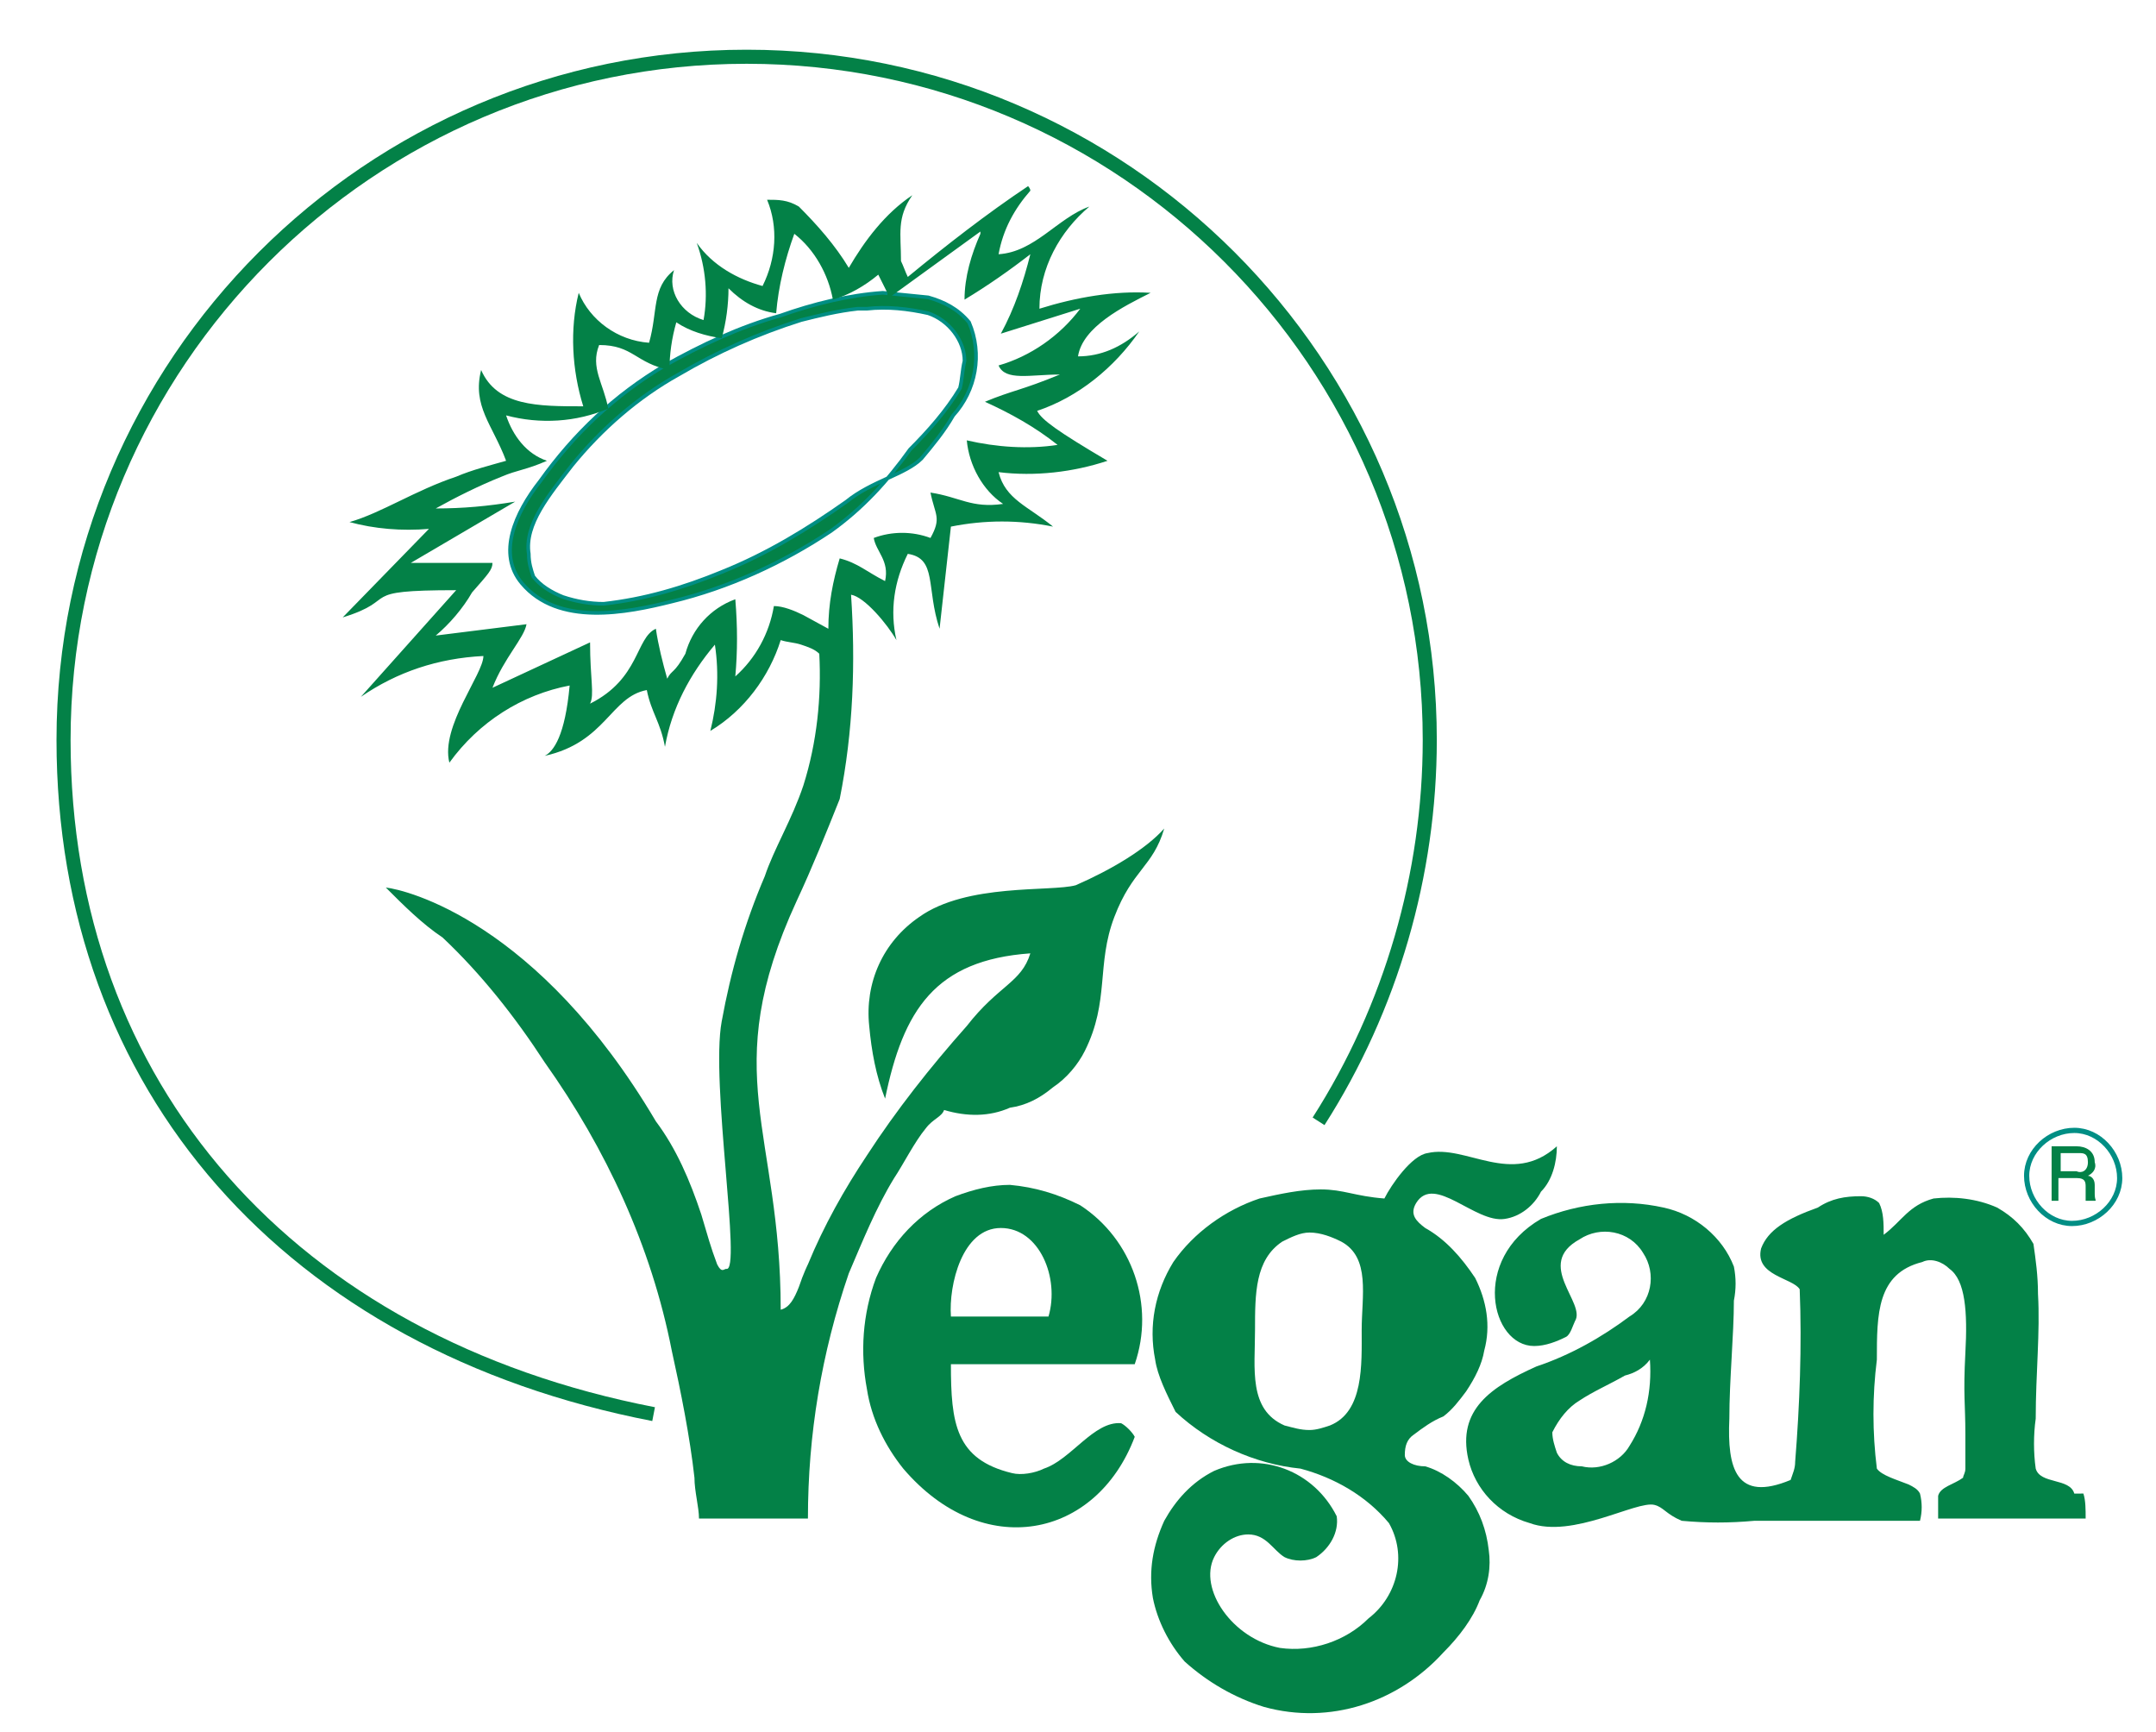 <?xml version="1.0" encoding="utf-8"?>
<!-- Generator: $$$/GeneralStr/196=Adobe Illustrator 27.6.0, SVG Export Plug-In . SVG Version: 6.00 Build 0)  -->
<svg version="1.1" id="Calque_1" xmlns="http://www.w3.org/2000/svg" xmlns:xlink="http://www.w3.org/1999/xlink" x="0px" y="0px"
	 viewBox="0 0 95 76.3" style="enable-background:new 0 0 95 76.3;" xml:space="preserve">
<style type="text/css">
	.st0{fill-rule:evenodd;clip-rule:evenodd;fill:#038147;}
	.st1{fill:none;}
	.st2{fill:none;stroke:#038147;stroke-width:0.62;stroke-miterlimit:10;}
	.st3{fill:none;stroke:#008E84;stroke-width:0.16;stroke-miterlimit:10;}
	.st4{fill:none;stroke:#231F20;stroke-width:3.000000e-02;stroke-miterlimit:10;}
	.st5{fill:none;stroke:#008E84;stroke-width:0.23;stroke-miterlimit:10;}
	.st6{fill:#038147;}
</style>
<path class="st0" d="M92.3,52.6v-0.4c0-0.3-0.2-0.4-0.3-0.4c0.2-0.1,0.4-0.3,0.3-0.6c0-0.5-0.4-0.7-0.8-0.7h-1.1v2.4h0.3v-1h0.8
	c0.4,0,0.4,0.2,0.4,0.4c0,0.2,0,0.4,0,0.6h0.4l0,0C92.4,52.9,92.3,52.9,92.3,52.6 M91.5,51.6h-0.7v-0.8h0.8c0.2,0,0.4,0,0.4,0.4
	S91.7,51.7,91.5,51.6"/>
<path class="st1" d="M90.7,51.9h0.8c0.4,0,0.4,0.2,0.4,0.4c0,0.2,0,0.4,0,0.6h0.4l0,0c0,0-0.1,0-0.1-0.2v-0.4c0-0.3-0.2-0.4-0.3-0.4
	c0.2-0.1,0.4-0.3,0.3-0.6c0-0.5-0.4-0.7-0.8-0.7h-1.1v2.4h0.3L90.7,51.9z M90.7,50.8h0.8c0.2,0,0.4,0,0.4,0.4s-0.3,0.4-0.5,0.4h-0.8
	V50.8z"/>
<path class="st2" d="M28.8,62.3c-16-3.1-26-14.4-26-29.7c0-16.6,13.5-30.1,30.1-30.1C49.5,2.5,63,16,63,32.6
	c0,5.9-1.7,11.8-4.9,16.8"/>
<path class="st0" d="M40.1,19.8c-1,1.4-2.1,2.6-3.5,3.6c-2.1,1.4-4.5,2.5-7,3.1c-2,0.5-5,1.1-6.6-0.8c-1.1-1.3-0.3-3.1,0.8-4.5
	c1.5-2.1,3.3-3.8,5.5-5.1c1.6-0.9,3.3-1.7,5.1-2.2c1.4-0.5,3-0.9,4.5-1l2,0.2c0.7,0.2,1.3,0.5,1.8,1.1c0.6,1.4,0.3,3-0.7,4.1
	c-0.4,0.7-0.9,1.3-1.4,1.9c-0.7,0.7-2.2,1-3.3,1.9c-1.7,1.2-3.5,2.3-5.5,3.1c-1.7,0.7-3.4,1.2-5.2,1.4c-0.6,0-1.2-0.1-1.8-0.3
	c-0.5-0.2-1-0.5-1.3-0.9c-0.1-0.3-0.2-0.6-0.2-1c-0.2-1.3,0.9-2.6,1.9-3.9c1.3-1.6,2.9-3,4.7-4c1.7-1,3.5-1.8,5.4-2.4
	c0.8-0.2,1.6-0.4,2.5-0.5h0.4c0.9-0.1,1.8,0,2.7,0.2c0.9,0.3,1.6,1.2,1.6,2.1c-0.1,0.4-0.1,0.8-0.2,1.2C41.6,18.1,40.9,19,40.1,19.8
	"/>
<path class="st3" d="M40.1,19.8c-1,1.4-2.1,2.6-3.5,3.6c-2.1,1.4-4.5,2.5-7,3.1c-2,0.5-5,1.1-6.6-0.8c-1.1-1.3-0.3-3.1,0.8-4.5
	c1.5-2.1,3.3-3.8,5.5-5.1c1.6-0.9,3.3-1.7,5.1-2.2c1.4-0.5,3-0.9,4.5-1l2,0.2c0.7,0.2,1.3,0.5,1.8,1.1c0.6,1.4,0.3,3-0.7,4.1
	c-0.4,0.7-0.9,1.3-1.4,1.9c-0.7,0.7-2.2,1-3.3,1.9c-1.7,1.2-3.5,2.3-5.5,3.1c-1.7,0.7-3.4,1.2-5.2,1.4c-0.6,0-1.2-0.1-1.8-0.3
	c-0.5-0.2-1-0.5-1.3-0.9c-0.1-0.3-0.2-0.6-0.2-1c-0.2-1.3,0.9-2.6,1.9-3.9c1.3-1.6,2.9-3,4.7-4c1.7-1,3.5-1.8,5.4-2.4
	c0.8-0.2,1.6-0.4,2.5-0.5h0.4c0.9-0.1,1.8,0,2.7,0.2c0.9,0.3,1.6,1.2,1.6,2.1c-0.1,0.4-0.1,0.8-0.2,1.2C41.7,18.1,40.9,19,40.1,19.8
	z"/>
<line class="st4" x1="40.9" y1="13.8" x2="40.9" y2="13.8"/>
<path class="st5" d="M89.3,51.8c0-1.1,1-2,2.1-2c1.1,0,2,1,2,2.1c0,1.1-1,2-2.1,2C90.2,53.9,89.3,52.9,89.3,51.8
	C89.3,51.8,89.3,51.8,89.3,51.8"/>
<path class="st0" d="M49.4,62.7c-1.2-0.1-2.2,1.6-3.4,2c-0.4,0.2-1,0.3-1.4,0.2c-2.5-0.6-2.7-2.2-2.7-4.8h8.1c0.9-2.6-0.1-5.5-2.4-7
	c-1-0.5-2-0.8-3.1-0.9c-0.8,0-1.6,0.2-2.4,0.5c-1.6,0.7-2.8,2-3.5,3.6c-0.6,1.6-0.7,3.3-0.4,4.9c0.2,1.3,0.8,2.5,1.6,3.5
	c3.5,4.1,8.5,3.1,10.2-1.4C49.9,63.1,49.6,62.8,49.4,62.7 M44.1,54.1c1.7,0,2.6,2.2,2.1,3.9h-4.3C41.8,56.6,42.4,54.1,44.1,54.1"/>
<path class="st0" d="M91.4,65.8c-0.2-0.7-1.5-0.4-1.7-1.1c-0.1-0.7-0.1-1.5,0-2.2c0-2,0.2-3.8,0.1-5.5c0-0.8-0.1-1.5-0.2-2.2
	c-0.4-0.7-0.9-1.2-1.6-1.6c-0.9-0.4-1.9-0.5-2.8-0.4c-1.1,0.3-1.4,1-2.2,1.6c0-0.5,0-1-0.2-1.4c-0.2-0.2-0.5-0.3-0.8-0.3
	c-0.7,0-1.3,0.1-1.9,0.5c-1.4,0.5-2.2,1-2.5,1.8c-0.3,1.2,1.4,1.3,1.7,1.8c0.1,2.5,0,5.1-0.2,7.6c0,0.3-0.1,0.5-0.2,0.8
	c-2.4,1-2.8-0.5-2.7-2.7c0-1.7,0.2-3.7,0.2-5.2c0.1-0.5,0.1-1,0-1.5c-0.5-1.3-1.7-2.3-3.1-2.6c-1.8-0.4-3.7-0.2-5.4,0.5
	c-3.1,1.8-2.2,5.6-0.3,5.6c0.5,0,1-0.2,1.4-0.4c0.2-0.1,0.3-0.5,0.4-0.7c0.5-0.8-1.8-2.5,0.2-3.6c0.9-0.6,2.2-0.4,2.8,0.6
	c0.6,0.9,0.4,2.2-0.6,2.8c-1.2,0.9-2.6,1.7-4.1,2.2l0,0c-2,0.9-3.5,1.9-3,4.1c0.3,1.3,1.3,2.4,2.7,2.8c1.9,0.7,4.7-1,5.5-0.8
	c0.4,0.1,0.5,0.4,1.2,0.7c1.1,0.1,2.1,0.1,3.2,0c1.5,0,4.2,0,7.3,0c0.1-0.4,0.1-0.8,0-1.2c-0.1-0.2-0.3-0.3-0.5-0.4
	c-0.5-0.2-1.2-0.4-1.4-0.7c-0.2-1.6-0.2-3.2,0-4.8c0-2,0-3.8,2-4.3c0.4-0.2,0.9,0,1.2,0.3c0.7,0.5,0.8,1.9,0.7,3.7
	c-0.1,1.9,0,2.2,0,3.6c0,0.4,0,0.7,0,1.1v0.4c0,0.2-0.1,0.3-0.1,0.4c-0.4,0.3-1,0.4-1.1,0.8c0,0.3,0,0.7,0,1h6.5
	c0-0.4,0-0.8-0.1-1.1 M71.8,63.7c-0.4,0.7-1.3,1.1-2.1,0.9c-0.5,0-0.9-0.2-1.1-0.6c-0.1-0.3-0.2-0.6-0.2-0.9l0,0
	c0.3-0.6,0.7-1.1,1.2-1.4c0.6-0.4,1.3-0.7,2-1.1c0.4-0.1,0.8-0.3,1.1-0.7C72.8,61.3,72.5,62.6,71.8,63.7"/>
<path class="st0" d="M51.8,62.2L51.8,62.2c1.5,1.4,3.5,2.3,5.5,2.5c1.5,0.4,2.9,1.2,3.9,2.4c0.8,1.4,0.4,3.2-0.9,4.2
	c-1,1-2.5,1.5-3.9,1.3c-2.1-0.4-3.6-2.6-2.9-4c0.3-0.6,0.9-1,1.5-1c0.8,0,1.1,0.7,1.6,1c0.4,0.2,1,0.2,1.4,0c0.6-0.4,1-1.1,0.9-1.8
	c-1-2-3.3-2.9-5.4-2c-1,0.5-1.7,1.3-2.2,2.2c-0.5,1.1-0.7,2.2-0.5,3.4c0.2,1,0.7,2,1.4,2.8c1,0.9,2.2,1.6,3.5,2
	c2.9,0.8,5.9-0.2,7.9-2.4c0.7-0.7,1.3-1.5,1.6-2.3c0.4-0.7,0.5-1.5,0.4-2.2c-0.1-0.9-0.4-1.7-0.9-2.4c-0.5-0.6-1.2-1.1-1.9-1.3
	c-0.5,0-0.9-0.2-0.9-0.5c0-0.4,0.1-0.7,0.4-0.9c0.4-0.3,0.8-0.6,1.3-0.8c0.4-0.3,0.7-0.7,1-1.1c0.4-0.6,0.7-1.2,0.8-1.8
	c0.3-1.1,0.1-2.2-0.4-3.2c-0.6-0.9-1.3-1.7-2.2-2.2c-0.4-0.3-0.7-0.6-0.4-1.1c0.8-1.3,2.6,0.9,3.9,0.7c0.7-0.1,1.3-0.6,1.6-1.2
	c0.5-0.5,0.7-1.3,0.7-2c-2,1.8-4-0.1-5.7,0.3c-0.7,0.1-1.6,1.4-1.9,2c-1.3-0.1-1.8-0.4-2.8-0.4c-0.9,0-1.8,0.2-2.7,0.4
	c-1.5,0.5-2.9,1.5-3.8,2.8c-0.8,1.3-1.1,2.8-0.8,4.3C51,60.6,51.4,61.4,51.8,62.2 M58.6,62.8c-0.3,0.1-0.6,0.2-0.9,0.2
	c-0.4,0-0.7-0.1-1.1-0.2c-1.6-0.7-1.3-2.5-1.3-4.2l0,0l0,0l0,0c0-1.6,0-3.1,1.2-3.9c0.4-0.2,0.8-0.4,1.2-0.4c0.5,0,1,0.2,1.4,0.4
	c1.3,0.7,0.9,2.4,0.9,3.9S60.1,62.2,58.6,62.8"/>
<path class="st6" d="M47.4,39c-1.1,0.3-4.8-0.1-6.9,1.4c-1.6,1.1-2.4,2.9-2.2,4.8c0.1,1.1,0.3,2.2,0.7,3.2c0.8-3.9,2.2-6.1,6.4-6.4
	c-0.4,1.3-1.4,1.4-2.8,3.2c-1.6,1.8-3.1,3.7-4.4,5.7c-1,1.5-1.9,3.1-2.6,4.8c0,0-0.2,0.4-0.4,1c-0.2,0.5-0.4,0.9-0.8,1
	c0-7.9-2.8-10.4,0.7-18c0.7-1.5,1.3-3,1.9-4.5c0.6-3,0.7-6,0.5-9c0.6,0.1,1.6,1.3,2,2c-0.3-1.3-0.1-2.6,0.5-3.8
	c1.3,0.2,0.8,1.5,1.4,3.3l0.5-4.5c1.5-0.3,3-0.3,4.5,0c-1.1-0.9-2.1-1.2-2.4-2.4c1.6,0.2,3.3,0,4.8-0.5c-2.2-1.3-2.9-1.8-3.1-2.2
	c1.8-0.6,3.4-1.9,4.5-3.5c-0.8,0.7-1.7,1.1-2.7,1.1c0.2-1.3,2-2.2,3.2-2.8c-1.6-0.1-3.3,0.2-4.9,0.7c0-1.8,0.9-3.4,2.2-4.5
	c-1.4,0.5-2.4,2-4,2.1c0.2-1.1,0.7-2,1.4-2.8c0-0.1-0.1-0.2-0.1-0.2c-1.8,1.2-3.6,2.6-5.3,4l0,0c-0.1-0.2-0.2-0.5-0.3-0.7
	c0-1.2-0.2-1.9,0.5-2.9c-1.2,0.8-2.1,2-2.8,3.2c-0.6-1-1.4-1.9-2.2-2.7c-0.5-0.3-0.9-0.3-1.4-0.3c0.5,1.2,0.4,2.6-0.2,3.8
	c-1.1-0.3-2.2-0.9-2.9-1.9c0.4,1.1,0.5,2.3,0.3,3.4c-1-0.3-1.6-1.3-1.3-2.2c-1,0.8-0.7,1.8-1.1,3.2c-1.4-0.1-2.6-1-3.1-2.2
	c-0.4,1.6-0.3,3.4,0.2,5c-2,0-3.8,0-4.5-1.6c-0.4,1.6,0.5,2.4,1.1,4c-0.7,0.2-1.5,0.4-2.2,0.7c-1.8,0.6-3.3,1.6-4.7,2
	c1.1,0.3,2.3,0.4,3.5,0.3l-3.8,3.9c2.6-0.8,0.5-1.2,5-1.2l-4.2,4.7c1.6-1.1,3.4-1.7,5.4-1.8c0,0.8-1.9,3.1-1.5,4.7
	c1.3-1.8,3.2-3,5.3-3.4c-0.2,2.2-0.7,2.9-1.1,3.1c2.7-0.6,2.9-2.6,4.5-2.9c0.2,1,0.6,1.4,0.8,2.5c0.3-1.7,1.1-3.2,2.2-4.5
	c0.2,1.3,0.1,2.6-0.2,3.8c1.5-0.9,2.6-2.4,3.1-4c0.3,0.1,0.6,0.1,0.9,0.2c0.3,0.1,0.6,0.2,0.8,0.4c0.1,1.9-0.1,3.9-0.7,5.8
	c-0.5,1.5-1.3,2.8-1.7,4c-0.9,2.1-1.5,4.2-1.9,6.4c-0.5,2.7,0.9,11.1,0.2,10.9c-0.1,0-0.2,0.2-0.4-0.2c-0.3-0.8-0.4-1.2-0.7-2.2
	c-0.5-1.5-1.1-2.9-2-4.1c-5.2-8.8-11-10.2-11.9-10.3c0.8,0.8,1.6,1.6,2.5,2.2c1.7,1.6,3.2,3.5,4.5,5.5c2.7,3.8,4.7,8.1,5.6,12.7
	c0.4,1.8,0.8,3.8,1,5.6c0,0.6,0.2,1.3,0.2,1.8h4.8c0-3.7,0.6-7.3,1.8-10.8c0.6-1.4,1.2-2.9,2-4.2c0.4-0.6,0.9-1.6,1.4-2.2
	c0.3-0.4,0.7-0.5,0.8-0.8c1,0.3,2,0.3,2.9-0.1c0.7-0.1,1.3-0.4,1.9-0.9c0.6-0.4,1.1-1,1.4-1.6c1.1-2.2,0.5-3.8,1.3-5.9
	s1.7-2.2,2.2-3.9C50.5,37.4,49,38.3,47.4,39 M35.4,27.1c-0.4-0.2-0.9-0.4-1.3-0.4c-0.2,1.2-0.8,2.3-1.7,3.1c0.1-1.1,0.1-2.2,0-3.4
	c-1.1,0.4-1.9,1.3-2.2,2.4c-0.5,0.9-0.6,0.7-0.8,1.1c-0.2-0.7-0.4-1.5-0.5-2.2c-0.9,0.4-0.7,2.2-2.9,3.3c0.2-0.4,0-1.1,0-2.7l-4.3,2
	c0.5-1.3,1.4-2.2,1.5-2.8L19.2,28c0.6-0.5,1.2-1.2,1.6-1.9c0.7-0.8,0.9-1,0.9-1.3h-3.6l4.6-2.7c-1.2,0.2-2.3,0.3-3.5,0.3
	c0.9-0.5,1.9-1,2.9-1.4c0.7-0.3,1.1-0.3,2-0.7c-0.9-0.3-1.5-1.1-1.8-2c1.5,0.4,3.1,0.3,4.5-0.3c-0.2-1.1-0.8-1.8-0.4-2.8
	c1.5,0,1.6,0.8,3.1,1.1c0-0.7,0.1-1.4,0.3-2.1c0.6,0.4,1.3,0.6,2,0.7c0.2-0.7,0.3-1.5,0.3-2.2c0.6,0.6,1.3,1,2.1,1.1
	c0.1-1.2,0.4-2.4,0.8-3.5c0.9,0.7,1.5,1.8,1.7,2.9c0.7-0.2,1.4-0.6,2-1.1l0.4,0.8l0,0c0,0.1,0,0.1,0,0.2h0.1l0,0l0,0l0,0l4-2.9
	c0,0,0,0,0,0.1c-0.4,0.9-0.7,1.9-0.7,2.9c1-0.6,2-1.3,2.9-2c-0.3,1.2-0.7,2.4-1.3,3.5l3.5-1.1c-0.9,1.2-2.2,2.1-3.6,2.5
	c0.3,0.7,1.4,0.4,2.7,0.4c-1.7,0.7-2.1,0.7-3.3,1.2c1.1,0.5,2.2,1.1,3.2,1.9c-1.3,0.2-2.7,0.1-4-0.2c0.1,1.1,0.7,2.2,1.6,2.8
	c-1.4,0.2-1.9-0.3-3.2-0.5c0.2,1,0.5,1.1,0,2c-0.8-0.3-1.7-0.3-2.5,0c0.1,0.6,0.7,1,0.5,1.9c-0.8-0.4-1.2-0.8-2-1
	c-0.3,1-0.5,2-0.5,3.1L35.4,27.1"/>
</svg>
